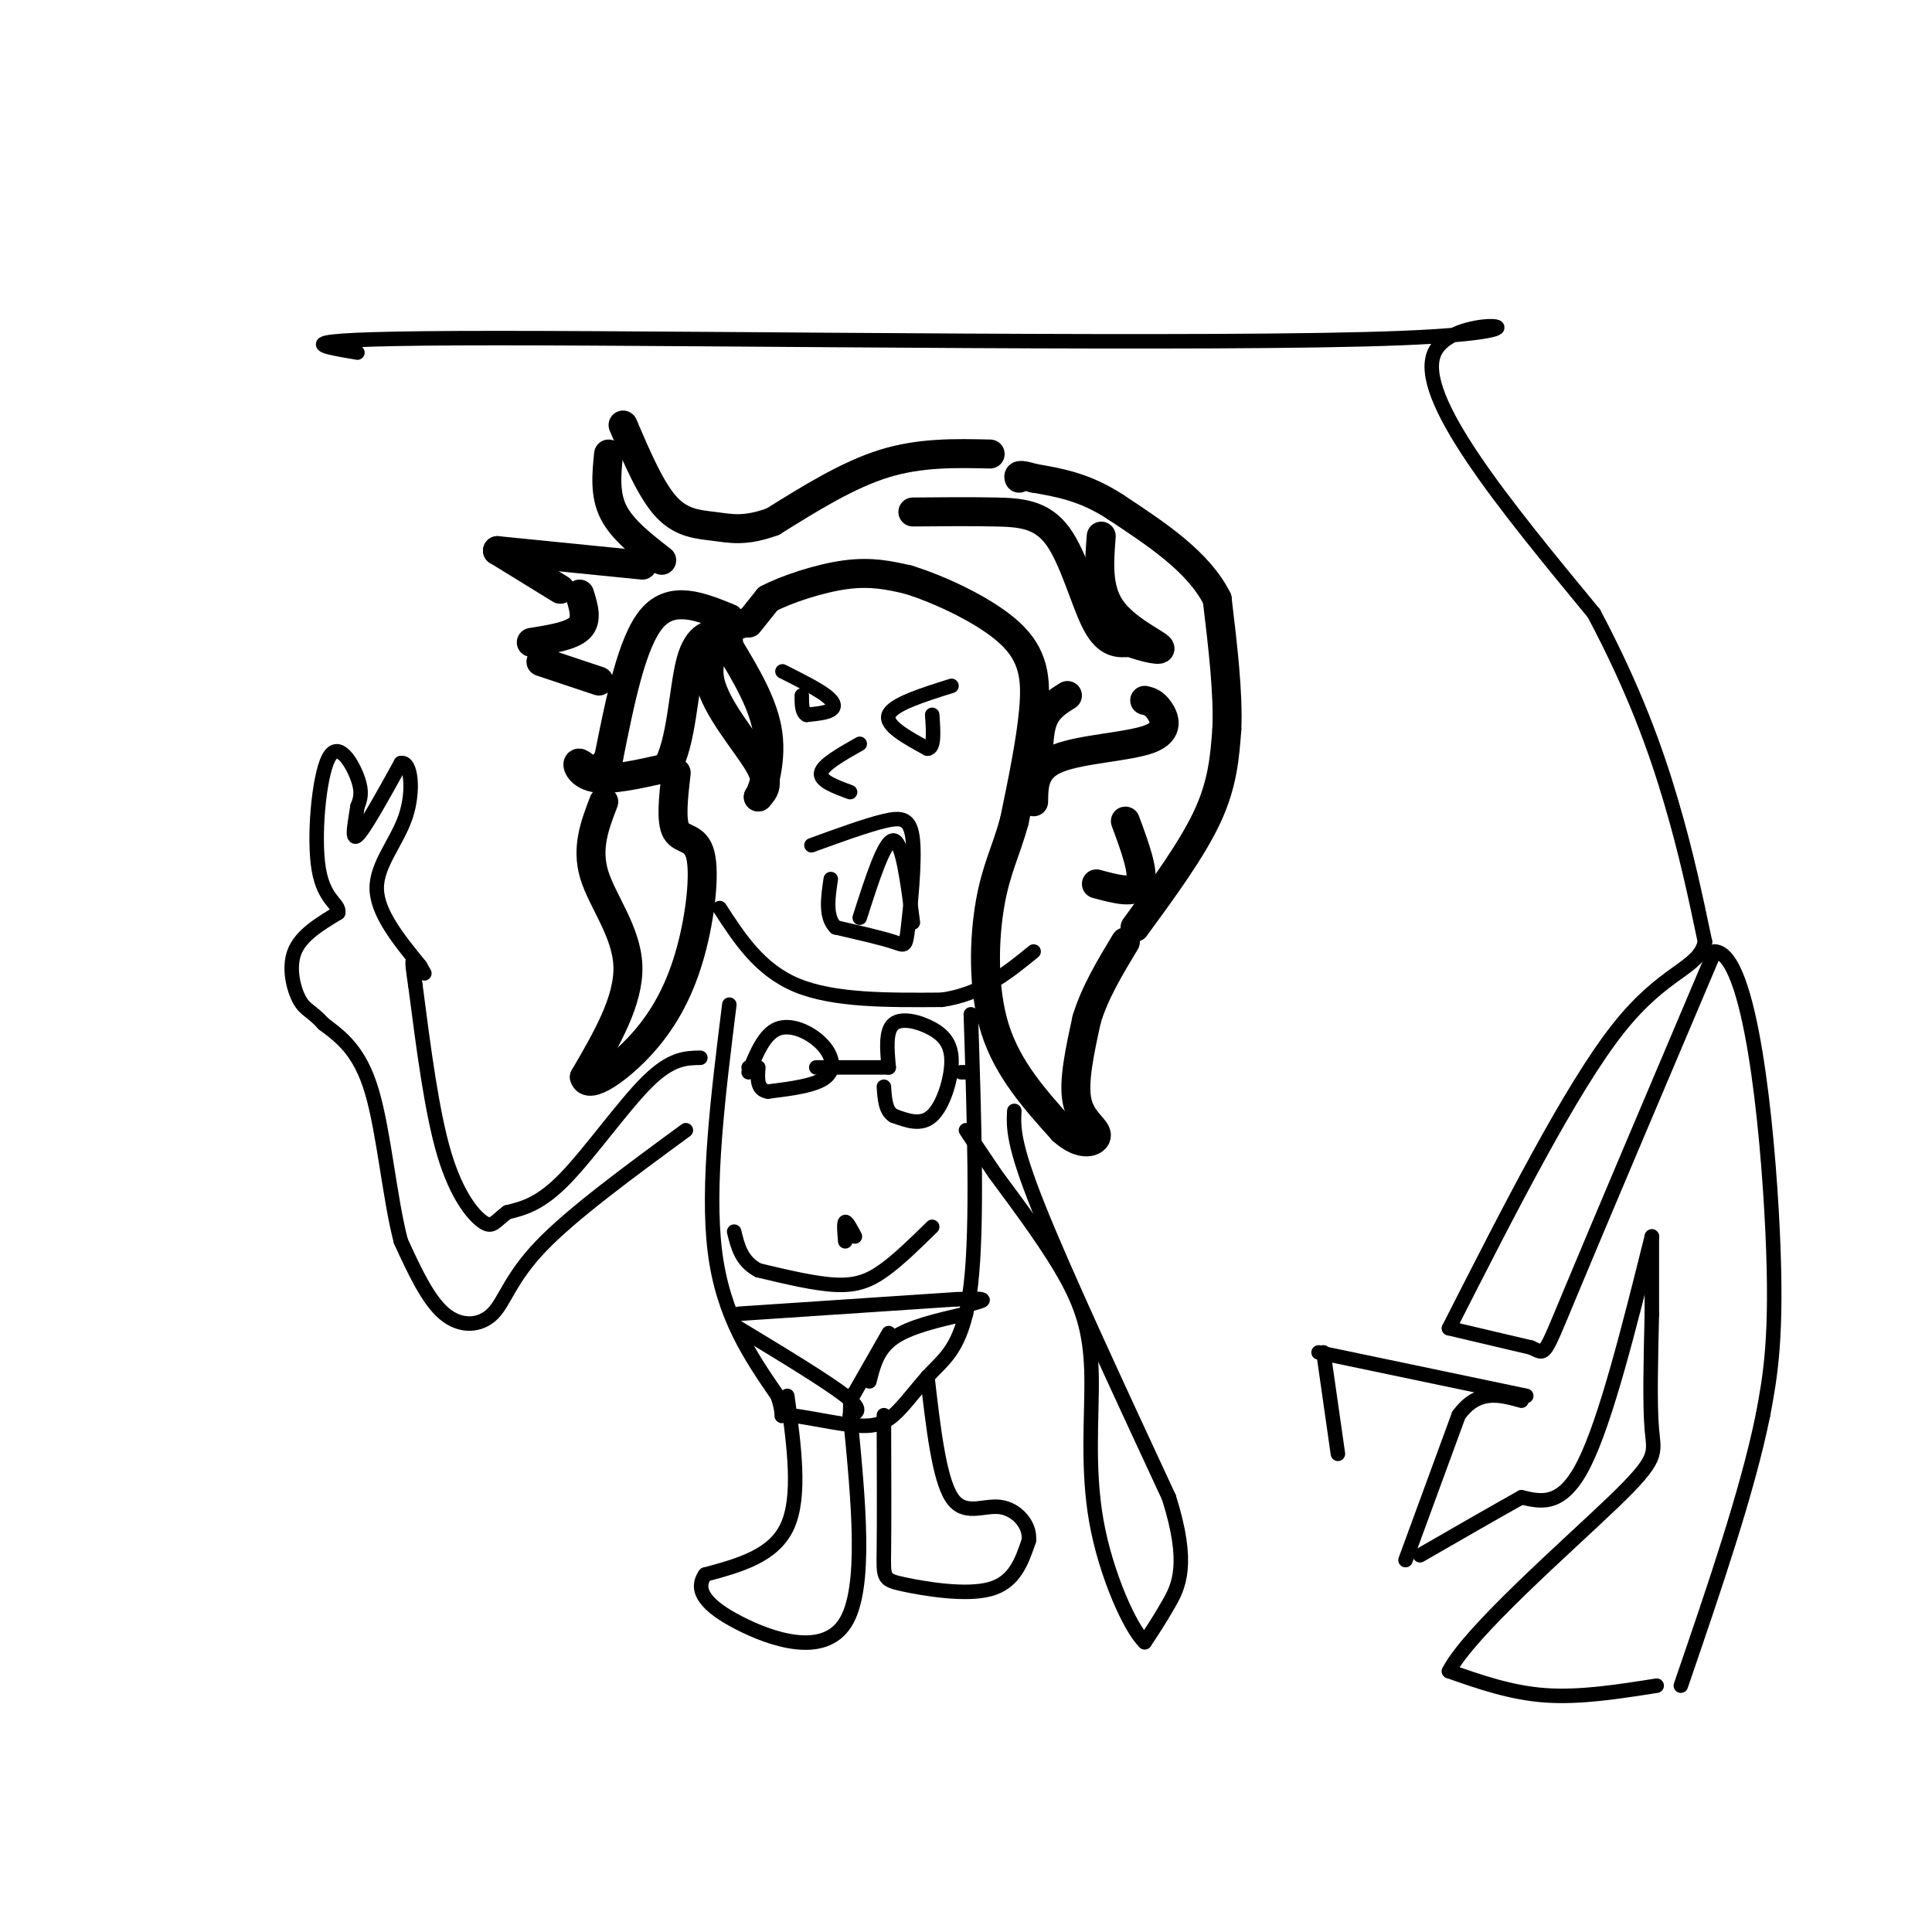 <svg viewBox='0 0 400 400' version='1.1' xmlns='http://www.w3.org/2000/svg' xmlns:xlink='http://www.w3.org/1999/xlink'><g fill='none' stroke='#000000' stroke-width='6' stroke-linecap='round' stroke-linejoin='round'><path d='M151,128c-5.917,-2.417 -11.833,-4.833 -16,0c-4.167,4.833 -6.583,16.917 -9,29'/><path d='M126,157c-2.750,4.512 -5.125,1.292 -6,1c-0.875,-0.292 -0.250,2.345 3,3c3.250,0.655 9.125,-0.673 15,-2'/><path d='M138,159c3.133,-4.933 3.467,-16.267 5,-22c1.533,-5.733 4.267,-5.867 7,-6'/><path d='M150,131c-0.190,0.405 -4.167,4.417 -3,10c1.167,5.583 7.476,12.738 10,17c2.524,4.262 1.262,5.631 0,7'/><path d='M157,165c0.800,-1.000 2.800,-7.000 2,-13c-0.800,-6.000 -4.400,-12.000 -8,-18'/><path d='M151,134c-0.833,-3.833 1.083,-4.417 3,-5'/><path d='M155,129c0.000,0.000 4.000,-5.000 4,-5'/><path d='M159,124c3.600,-1.933 10.600,-4.267 16,-5c5.400,-0.733 9.200,0.133 13,1'/><path d='M188,120c6.417,1.964 15.958,6.375 21,11c5.042,4.625 5.583,9.464 5,16c-0.583,6.536 -2.292,14.768 -4,23'/><path d='M210,170c-1.643,6.107 -3.750,9.875 -5,17c-1.250,7.125 -1.643,17.607 1,26c2.643,8.393 8.321,14.696 14,21'/><path d='M220,234c4.012,3.690 7.042,2.417 7,1c-0.042,-1.417 -3.155,-2.976 -4,-7c-0.845,-4.024 0.577,-10.512 2,-17'/><path d='M225,211c1.667,-5.500 4.833,-10.750 8,-16'/><path d='M235,192c5.917,-8.083 11.833,-16.167 15,-23c3.167,-6.833 3.583,-12.417 4,-18'/><path d='M254,151c0.333,-7.500 -0.833,-17.250 -2,-27'/><path d='M252,124c-3.833,-7.667 -12.417,-13.333 -21,-19'/><path d='M231,105c-6.333,-4.167 -11.667,-5.083 -17,-6'/><path d='M214,99c-3.333,-1.000 -3.167,-0.500 -3,0'/><path d='M189,106c5.911,-0.054 11.821,-0.107 17,0c5.179,0.107 9.625,0.375 13,5c3.375,4.625 5.679,13.607 8,18c2.321,4.393 4.661,4.196 7,4'/><path d='M234,133c3.012,1.143 7.042,2.000 6,1c-1.042,-1.000 -7.155,-3.857 -10,-8c-2.845,-4.143 -2.423,-9.571 -2,-15'/><path d='M237,145c0.958,0.232 1.917,0.464 3,2c1.083,1.536 2.292,4.375 -2,6c-4.292,1.625 -14.083,2.036 -19,4c-4.917,1.964 -4.958,5.482 -5,9'/><path d='M221,144c-2.000,1.250 -4.000,2.500 -5,5c-1.000,2.500 -1.000,6.250 -1,10'/><path d='M233,170c2.000,5.417 4.000,10.833 3,13c-1.000,2.167 -5.000,1.083 -9,0'/><path d='M205,94c-7.250,-0.167 -14.500,-0.333 -22,2c-7.500,2.333 -15.250,7.167 -23,12'/><path d='M160,108c-5.786,2.119 -8.750,1.417 -12,1c-3.250,-0.417 -6.786,-0.548 -10,-4c-3.214,-3.452 -6.107,-10.226 -9,-17'/><path d='M126,94c-0.417,4.167 -0.833,8.333 1,12c1.833,3.667 5.917,6.833 10,10'/><path d='M133,117c0.000,0.000 -30.000,-3.000 -30,-3'/><path d='M103,114c0.000,0.000 13.000,8.000 13,8'/><path d='M120,123c0.833,2.667 1.667,5.333 0,7c-1.667,1.667 -5.833,2.333 -10,3'/><path d='M112,137c0.000,0.000 12.000,4.000 12,4'/><path d='M125,166c-1.822,4.733 -3.644,9.467 -2,15c1.644,5.533 6.756,11.867 7,19c0.244,7.133 -4.378,15.067 -9,23'/><path d='M121,223c0.773,2.812 7.204,-1.658 12,-7c4.796,-5.342 7.956,-11.556 10,-19c2.044,-7.444 2.974,-16.120 2,-20c-0.974,-3.880 -3.850,-2.966 -5,-5c-1.150,-2.034 -0.575,-7.017 0,-12'/></g>
<g fill='none' stroke='#000000' stroke-width='3' stroke-linecap='round' stroke-linejoin='round'><path d='M149,188c4.167,6.417 8.333,12.833 16,16c7.667,3.167 18.833,3.083 30,3'/><path d='M195,207c8.167,-1.167 13.583,-5.583 19,-10'/><path d='M197,142c-6.083,1.917 -12.167,3.833 -13,6c-0.833,2.167 3.583,4.583 8,7'/><path d='M192,155c1.500,0.000 1.250,-3.500 1,-7'/><path d='M162,139c3.578,1.800 7.156,3.600 9,5c1.844,1.400 1.956,2.400 1,3c-0.956,0.600 -2.978,0.800 -5,1'/><path d='M167,148c-1.000,-0.500 -1.000,-2.250 -1,-4'/><path d='M178,154c-3.833,2.167 -7.667,4.333 -8,6c-0.333,1.667 2.833,2.833 6,4'/><path d='M168,175c5.635,-2.049 11.270,-4.099 15,-5c3.730,-0.901 5.557,-0.654 6,4c0.443,4.654 -0.496,13.715 -1,18c-0.504,4.285 -0.573,3.796 -3,3c-2.427,-0.796 -7.214,-1.898 -12,-3'/><path d='M173,192c-2.167,-2.167 -1.583,-6.083 -1,-10'/><path d='M151,208c-2.333,18.750 -4.667,37.500 -3,51c1.667,13.500 7.333,21.750 13,30'/><path d='M161,289c1.796,5.424 -0.215,3.986 2,4c2.215,0.014 8.654,1.482 13,2c4.346,0.518 6.598,0.087 9,-2c2.402,-2.087 4.954,-5.831 8,-9c3.046,-3.169 6.584,-5.763 8,-18c1.416,-12.237 0.708,-34.119 0,-56'/><path d='M145,219c-3.022,0.044 -6.044,0.089 -11,5c-4.956,4.911 -11.844,14.689 -17,20c-5.156,5.311 -8.578,6.156 -12,7'/><path d='M105,251c-2.583,1.952 -3.042,3.333 -5,2c-1.958,-1.333 -5.417,-5.381 -8,-14c-2.583,-8.619 -4.292,-21.810 -6,-35'/><path d='M86,204c-1.000,-6.500 -0.500,-5.250 0,-4'/><path d='M142,234c-11.792,8.649 -23.583,17.298 -30,24c-6.417,6.702 -7.458,11.458 -10,14c-2.542,2.542 -6.583,2.869 -10,0c-3.417,-2.869 -6.208,-8.935 -9,-15'/><path d='M83,257c-2.289,-8.600 -3.511,-22.600 -6,-31c-2.489,-8.400 -6.244,-11.200 -10,-14'/><path d='M67,212c-2.512,-2.798 -3.792,-2.792 -5,-5c-1.208,-2.208 -2.345,-6.631 -1,-10c1.345,-3.369 5.173,-5.685 9,-8'/><path d='M70,189c0.461,-1.837 -2.887,-2.431 -4,-9c-1.113,-6.569 0.008,-19.115 2,-23c1.992,-3.885 4.855,0.890 6,4c1.145,3.110 0.573,4.555 0,6'/><path d='M74,167c-0.400,2.933 -1.400,7.267 0,6c1.400,-1.267 5.200,-8.133 9,-15'/><path d='M83,158c2.083,-0.536 2.792,5.625 1,11c-1.792,5.375 -6.083,9.964 -6,15c0.083,5.036 4.542,10.518 9,16'/><path d='M87,200c1.500,2.667 0.750,1.333 0,0'/><path d='M210,230c-0.167,3.333 -0.333,6.667 5,20c5.333,13.333 16.167,36.667 27,60'/><path d='M242,310c4.422,13.867 1.978,18.533 0,22c-1.978,3.467 -3.489,5.733 -5,8'/><path d='M237,340c-3.010,-2.855 -8.033,-13.992 -10,-25c-1.967,-11.008 -0.876,-21.887 -1,-30c-0.124,-8.113 -1.464,-13.461 -5,-20c-3.536,-6.539 -9.268,-14.270 -15,-22'/><path d='M206,243c-3.500,-5.167 -4.750,-7.083 -6,-9'/><path d='M163,289c1.417,10.417 2.833,20.833 0,27c-2.833,6.167 -9.917,8.083 -17,10'/><path d='M146,326c-2.345,3.298 0.292,6.542 7,10c6.708,3.458 17.488,7.131 22,0c4.512,-7.131 2.756,-25.065 1,-43'/><path d='M176,293c0.167,-7.167 0.083,-3.583 0,0'/><path d='M183,293c0.036,11.131 0.071,22.262 0,28c-0.071,5.738 -0.250,6.083 4,7c4.250,0.917 12.929,2.405 18,1c5.071,-1.405 6.536,-5.702 8,-10'/><path d='M213,319c0.417,-3.310 -2.542,-6.583 -6,-7c-3.458,-0.417 -7.417,2.024 -10,-2c-2.583,-4.024 -3.792,-14.512 -5,-25'/><path d='M155,222c1.619,-3.952 3.238,-7.905 6,-9c2.762,-1.095 6.667,0.667 9,3c2.333,2.333 3.095,5.238 1,7c-2.095,1.762 -7.048,2.381 -12,3'/><path d='M159,226c-2.333,-0.333 -2.167,-2.667 -2,-5'/><path d='M184,221c-0.343,-3.793 -0.686,-7.585 1,-9c1.686,-1.415 5.400,-0.451 8,1c2.600,1.451 4.085,3.391 4,7c-0.085,3.609 -1.738,8.888 -4,11c-2.262,2.112 -5.131,1.056 -8,0'/><path d='M185,231c-1.667,-1.000 -1.833,-3.500 -2,-6'/><path d='M184,221c0.000,0.000 -15.000,0.000 -15,0'/><path d='M156,221c0.000,0.000 -1.000,0.000 -1,0'/><path d='M199,222c0.000,0.000 1.000,0.000 1,0'/><path d='M153,272c0.000,0.000 45.000,-3.000 45,-3'/><path d='M198,269c8.000,-0.333 5.500,0.333 3,1'/><path d='M153,275c9.083,5.500 18.167,11.000 22,14c3.833,3.000 2.417,3.500 1,4'/><path d='M176,293c0.167,0.667 0.083,0.333 0,0'/><path d='M180,286c0.833,-3.333 1.667,-6.667 5,-9c3.333,-2.333 9.167,-3.667 15,-5'/><path d='M184,276c0.000,0.000 -8.000,14.000 -8,14'/><path d='M175,257c-0.167,-1.917 -0.333,-3.833 0,-4c0.333,-0.167 1.167,1.417 2,3'/><path d='M193,254c-3.467,3.400 -6.933,6.800 -10,9c-3.067,2.200 -5.733,3.200 -10,3c-4.267,-0.200 -10.133,-1.600 -16,-3'/><path d='M157,263c-3.500,-1.833 -4.250,-4.917 -5,-8'/><path d='M178,190c2.583,-8.083 5.167,-16.167 7,-16c1.833,0.167 2.917,8.583 4,17'/><path d='M74,73c-8.881,-1.500 -17.762,-3.000 29,-3c46.762,0.000 149.167,1.500 187,0c37.833,-1.500 11.095,-6.000 7,3c-4.095,9.000 14.452,31.500 33,54'/><path d='M330,127c8.378,15.778 12.822,28.222 16,39c3.178,10.778 5.089,19.889 7,29'/><path d='M353,195c-1.356,5.756 -8.244,5.644 -18,18c-9.756,12.356 -22.378,37.178 -35,62'/><path d='M300,275c0.000,0.000 17.000,4.000 17,4'/><path d='M317,279c3.089,1.333 2.311,2.667 8,-11c5.689,-13.667 17.844,-42.333 30,-71'/><path d='M355,197c7.422,0.156 10.978,36.044 12,58c1.022,21.956 -0.489,29.978 -2,38'/><path d='M365,293c-3.167,15.667 -10.083,35.833 -17,56'/><path d='M343,349c-7.917,1.250 -15.833,2.500 -23,2c-7.167,-0.500 -13.583,-2.750 -20,-5'/><path d='M300,346c4.119,-8.083 24.417,-25.792 34,-35c9.583,-9.208 8.452,-9.917 8,-15c-0.452,-5.083 -0.226,-14.542 0,-24'/><path d='M342,272c0.000,-6.667 0.000,-11.333 0,-16'/><path d='M342,256c-4.750,19.000 -9.500,38.000 -14,47c-4.500,9.000 -8.750,8.000 -13,7'/><path d='M315,310c-5.667,3.167 -13.333,7.583 -21,12'/><path d='M291,323c0.000,0.000 11.000,-30.000 11,-30'/><path d='M302,293c4.000,-5.500 8.500,-4.250 13,-3'/><path d='M316,289c0.000,0.000 -43.000,-9.000 -43,-9'/><path d='M274,280c0.000,0.000 3.000,21.000 3,21'/></g>
</svg>